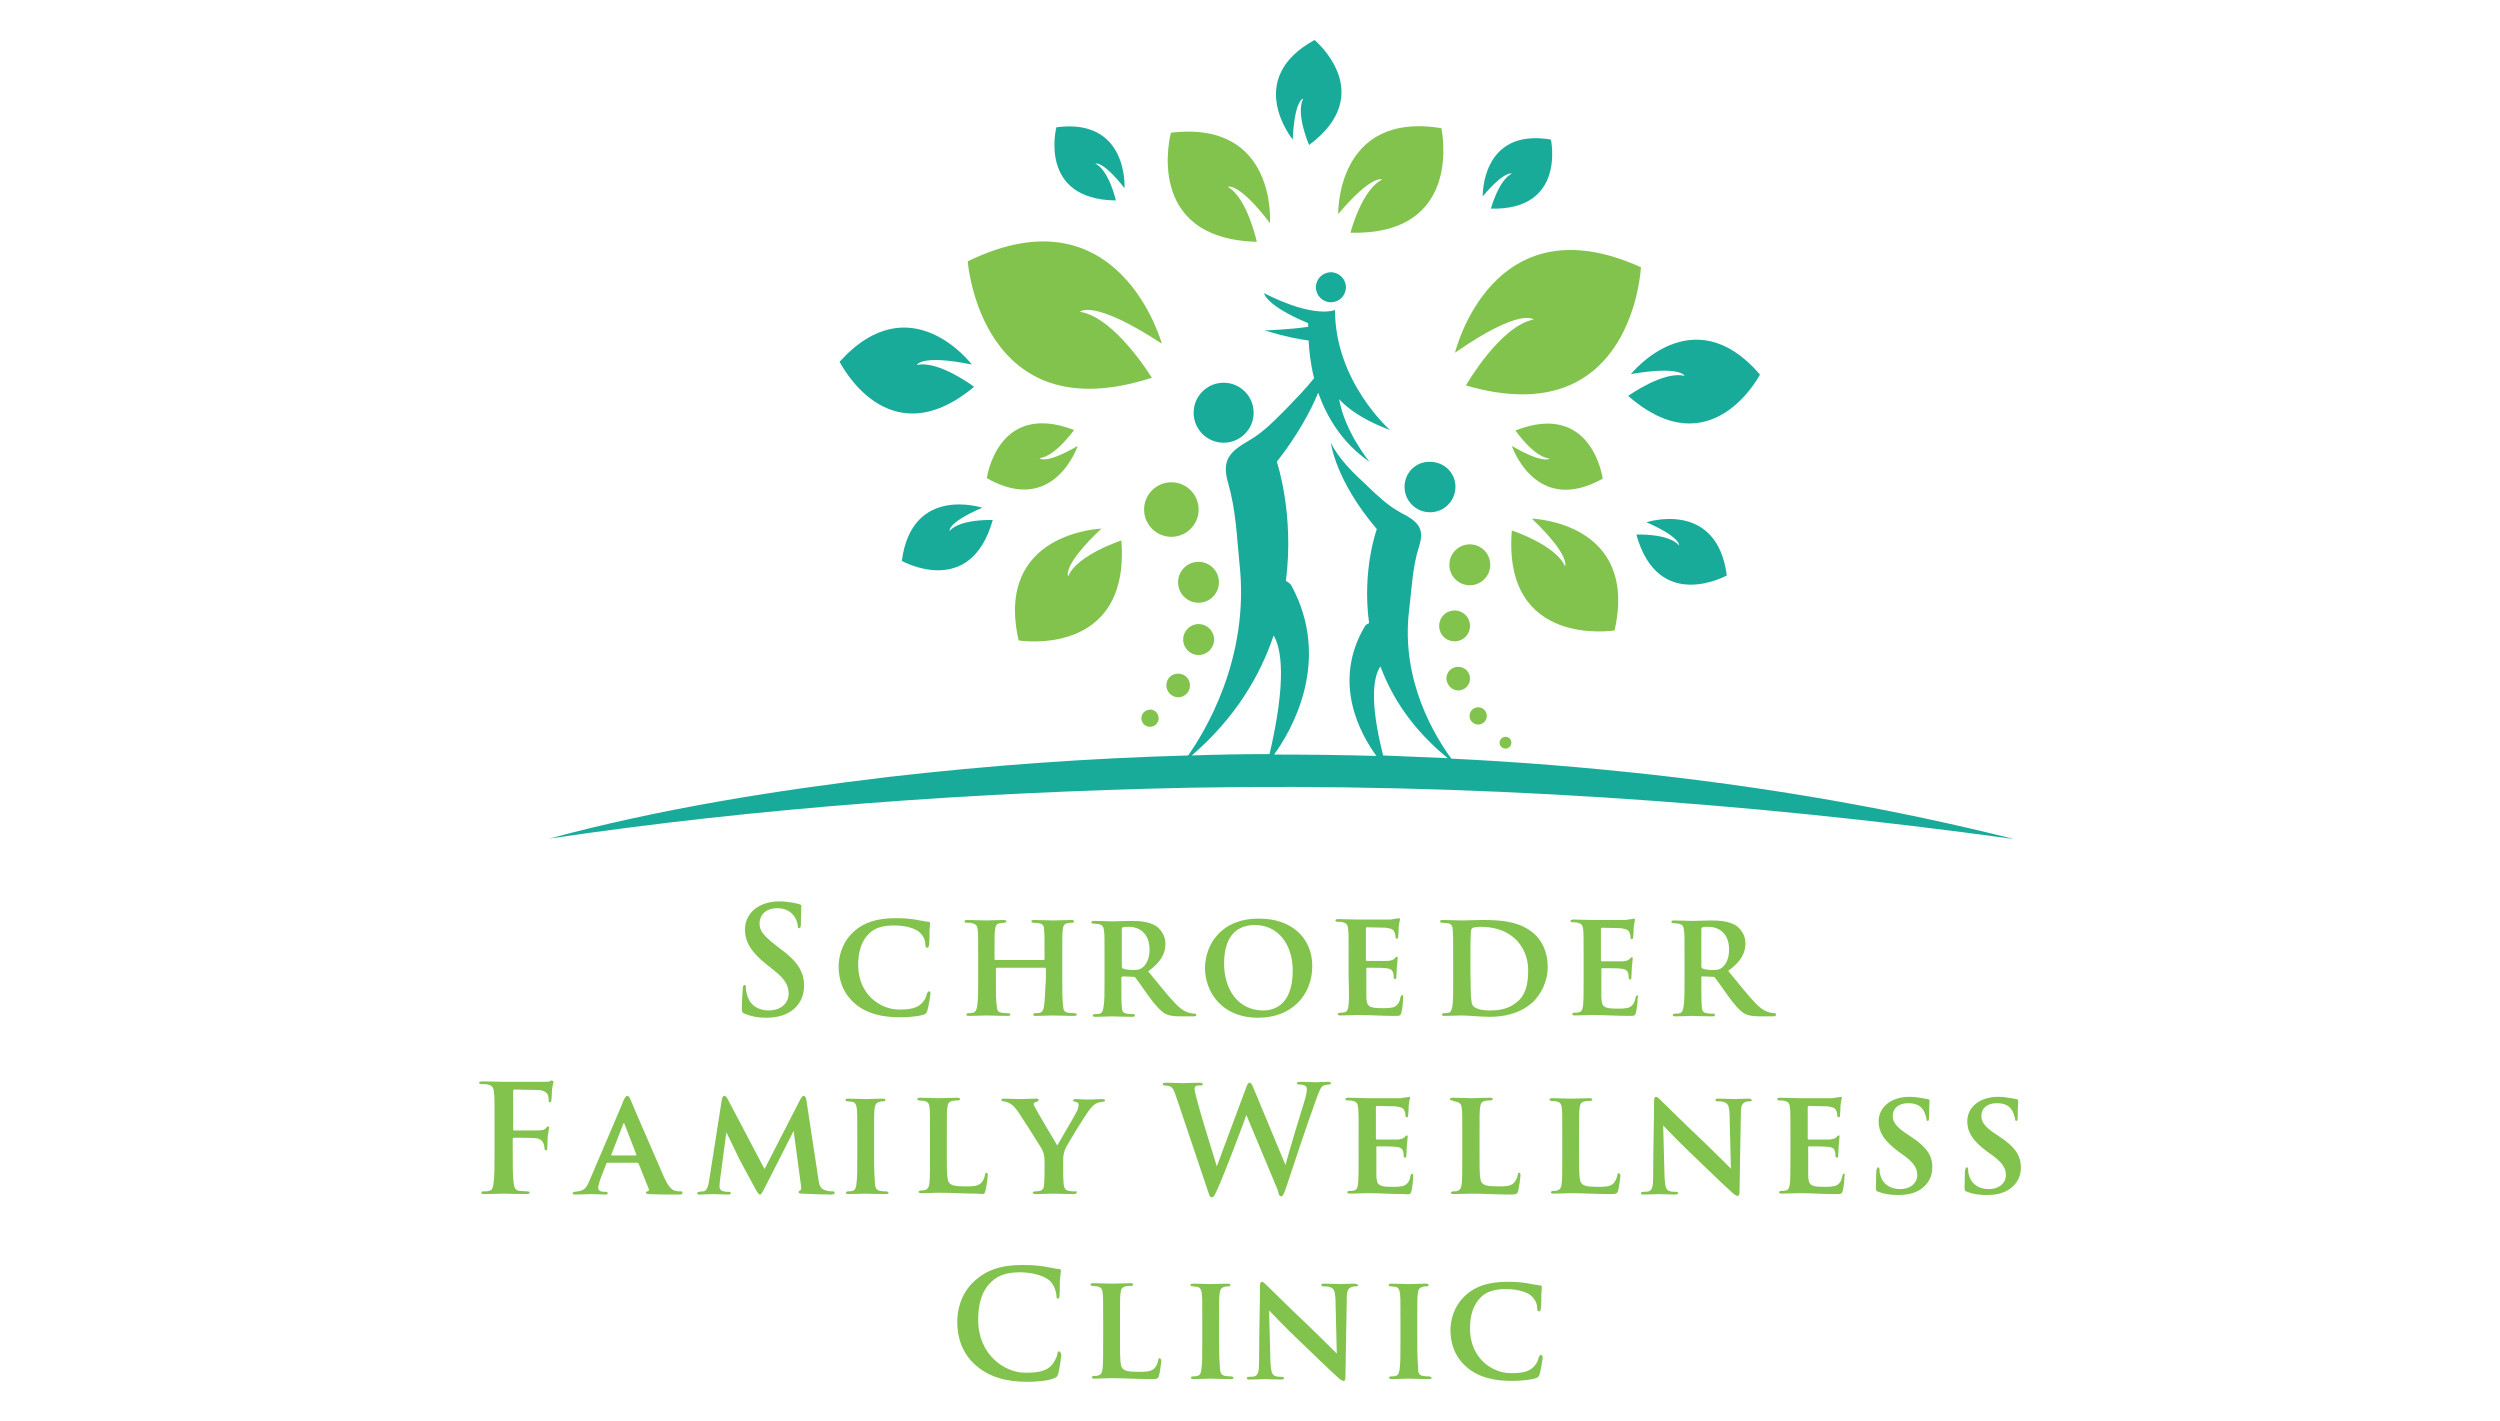 <?xml version="1.0" encoding="utf-8"?>
<!-- Generator: Adobe Illustrator 27.5.0, SVG Export Plug-In . SVG Version: 6.00 Build 0)  -->
<svg version="1.1" id="Layer_1" xmlns="http://www.w3.org/2000/svg" xmlns:xlink="http://www.w3.org/1999/xlink" x="0px" y="0px"
	 viewBox="0 0 550 312.7" style="enable-background:new 0 0 550 312.7;" xml:space="preserve">
<style type="text/css">
	.st0{fill:#81C34C;}
	.st1{fill:#19AB9A;}
</style>
<g>
	<circle class="st0" cx="257.7" cy="112.1" r="6"/>
	
		<ellipse transform="matrix(0.973 -0.23 0.23 0.973 -22.395 64.013)" class="st0" cx="263.7" cy="128.2" rx="4.5" ry="4.5"/>
	<ellipse transform="matrix(0.707 -0.707 0.707 0.707 6.902 265.092)" class="st0" cx="323.4" cy="124.2" rx="4.5" ry="4.5"/>
	<circle class="st0" cx="263.7" cy="140.7" r="3.4"/>
	
		<ellipse transform="matrix(0.707 -0.707 0.707 0.707 -3.657 266.654)" class="st0" cx="320.1" cy="137.7" rx="3.4" ry="3.4"/>
	<path class="st0" d="M259.2,153.4c1.4,0,2.6-1.1,2.6-2.6c0-1.4-1.1-2.6-2.6-2.6s-2.6,1.1-2.6,2.6
		C256.6,152.2,257.8,153.4,259.2,153.4z"/>
	<path class="st0" d="M320.8,151.9c1.4,0,2.6-1.1,2.6-2.6c0-1.4-1.1-2.6-2.6-2.6c-1.4,0-2.6,1.1-2.6,2.6
		C318.3,150.7,319.4,151.9,320.8,151.9z"/>
	<path class="st0" d="M251.1,158c0,1,0.8,1.9,1.9,1.9c1,0,1.9-0.8,1.9-1.9c0-1-0.8-1.9-1.9-1.9C251.9,156.2,251.1,157,251.1,158z"/>
	<circle class="st0" cx="325.2" cy="157.5" r="1.9"/>
	<path class="st0" d="M331.2,162.1c-0.7,0-1.3,0.6-1.3,1.3s0.6,1.3,1.3,1.3c0.7,0,1.3-0.6,1.3-1.3S332,162.1,331.2,162.1z"/>
	<path class="st1" d="M309,107.1c0,3.1,2.5,5.6,5.6,5.6c3.1,0,5.6-2.5,5.6-5.6s-2.5-5.5-5.6-5.5C311.5,101.5,309,104,309,107.1z"/>
	<circle class="st1" cx="269.2" cy="90.8" r="6.6"/>
	<circle class="st1" cx="292.8" cy="63.2" r="3.3"/>
	<path class="st1" d="M443.1,184.6c-26.2-6.6-53-11.2-79.9-14.2c-14.6-1.6-29.2-2.8-43.9-3.5c-3.3-4.5-11.2-16.9-9.3-32.6
		c0.6-4.8,0.7-9.4,2.2-14.1c1.3-4-0.3-5.5-4-7.4c-2.8-1.5-5.1-3.7-7.3-5.8c-3-2.8-6.4-6-8.1-9.6c0,0,0.9,8.2,10.1,19
		c0,0-3.3,9-1.7,20.7c-0.5,0.2-0.9,0.5-1,0.8c-7.2,12.3-0.9,23.6,2.6,28.4c-7.5-0.2-15-0.3-22.5-0.3c3.8-5.2,12.8-20.6,3.8-37.2
		c-0.2-0.3-0.6-0.7-1.2-1c1.9-14.8-2-26.2-2-26.2c4.6-5.9,7.4-11.1,9.1-15.2c1.9,5.3,5.2,11,11.3,15.2c0,0-5.4-6.5-6.7-13.8
		c0,0,3,3.8,11.2,6.8c0,0-12.1-10.6-12.1-26.4c0,0-4.4,2-15.6-3.7c0,0,0.3,2.7,9.7,6.6c0,0,0,0.3,0,0.8c-4,0.6-9.6,0.8-9.6,0.8
		c4.7,1.4,7.8,2,9.7,2.2c0.1,2.2,0.4,5.1,1.2,8.3c-1.8,2.3-3.9,4.4-5.8,6.4c-2.6,2.6-5.3,5.5-8.5,7.3c-4.3,2.5-6.1,4.3-4.6,9.4
		c1.7,5.9,1.9,11.8,2.5,17.8c2.3,20.9-7.8,37.1-11.3,42.1c-21.9,0.6-43.9,2.2-65.7,4.7c-25.2,3-50.4,7-74.9,13.6
		c46.6-6.9,93.8-10.2,140.9-11.2C322.5,172.2,383,176.3,443.1,184.6z M303.7,146.6c2.5,6.8,7,13.8,14.8,20.2
		c-4.7-0.2-9.5-0.4-14.2-0.6C301.2,154.1,302.2,148.8,303.7,146.6z M280.2,139.8c1.7,2.9,2.9,9.8-0.9,26.1c-5.7,0-11.4,0.1-17.1,0.3
		C271.8,157.9,277.2,148.7,280.2,139.8z"/>
	<path class="st1" d="M332.6,38.2c-2.9,1.4-4.6,7.7-4.6,7.7c16.6,0.4,13.2-15.2,13.2-15.2c-15.4-2.6-15,12.5-15,12.5
		C331.1,37.4,332.6,38.2,332.6,38.2z"/>
	<path class="st1" d="M286.7,21.7c-1.7,3.4,1.3,10.2,1.3,10.2c15.3-11.4,1.2-23.1,1.2-23.1c-15.7,8.6-4.8,21.9-4.8,21.9
		C284.8,21.9,286.7,21.7,286.7,21.7z"/>
	<path class="st1" d="M245.5,44.1c0,0-1.5-6.6-4.5-8.1c0,0,1.5-0.8,6.4,5.4c0,0,0.9-15.5-15-13.4C232.4,28,228.3,43.9,245.5,44.1z"
		/>
	<path class="st1" d="M214.3,85.1c0,0-7.8-5.9-12.6-4.8c0,0,0.9-2.4,12.1-0.1c0,0-13.5-17.9-29.1-0.6
		C184.8,79.6,195.2,101,214.3,85.1z"/>
	<path class="st1" d="M216.1,111.7c0,0-15.5-5.1-17.7,11.7c0,0,15.1,8.5,20-9c0,0-7.1-0.3-9.5,2.4
		C208.9,116.8,208.4,115,216.1,111.7z"/>
	<path class="st0" d="M237.1,98.1c-7.2,4.2-8.4,2.7-8.4,2.7c3.5-0.4,7.6-6.2,7.6-6.2c-16.9-6.5-19.2,10.6-19.2,10.6
		C231.9,113.6,237.1,98.1,237.1,98.1z"/>
	<path class="st0" d="M332.6,98.1c0,0,5.2,15.5,20,7.2c0,0-2.3-17.2-19.2-10.6c0,0,4,5.9,7.6,6.2C341,100.8,339.8,102.3,332.6,98.1z
		"/>
	<path class="st0" d="M246.7,118.9c0,0-9.8,3.2-11.7,7.9c0,0-1.5-2.2,7.3-10.5c0,0-23.6,0.8-18.2,24.6
		C224,140.9,248.7,144.9,246.7,118.9z"/>
	<path class="st0" d="M355.2,138.7c5.4-23.9-18.2-24.6-18.2-24.6c8.7,8.3,7.3,10.5,7.3,10.5c-2-4.7-11.7-7.9-11.7-7.9
		C330.5,142.7,355.2,138.7,355.2,138.7z"/>
	<path class="st0" d="M253.4,83.1c0,0-8.1-13.3-15.8-14.5c0,0,2.7-3,18,7c0,0-9.4-34.4-42.7-18.1C212.9,57.6,215.8,95.3,253.4,83.1z
		"/>
	<path class="st0" d="M276.5,53.2c0,0-2.1-9.7-6.4-12.1c0,0,2.3-1.2,9.3,8c0,0,1.6-22.7-21.8-19.9C257.6,29.2,251.3,52.5,276.5,53.2
		z"/>
	<path class="st0" d="M294.4,47.1c7.5-8.9,9.7-7.6,9.7-7.6c-4.5,2.1-7,11.7-7,11.7c25.2,0.6,20-23,20-23
		C293.9,24.4,294.4,47.1,294.4,47.1z"/>
	<path class="st0" d="M337.4,70.3c-7.4,1.4-14.9,14.5-14.9,14.5c36.8,10.7,38.5-26,38.5-26c-32.8-14.9-40.9,18.8-40.9,18.8
		C334.6,67.5,337.4,70.3,337.4,70.3z"/>
	<path class="st1" d="M358.8,82.3c11-1.9,11.8,0.4,11.8,0.4c-4.6-1.2-12.4,4.4-12.4,4.4c18.3,16,29-4.7,29-4.7
		C372.4,65.2,358.8,82.3,358.8,82.3z"/>
	<path class="st1" d="M360,117.6c4.8,17.4,19.9,9,19.9,9c-2.2-16.8-17.7-11.7-17.7-11.7c7.6,3.3,7.2,5.1,7.2,5.1
		C367.1,117.3,360,117.6,360,117.6z"/>
	<path class="st0" d="M169.1,222.3c-2,0-4-0.9-4.7-3.3c-0.2-0.6-0.3-1.2-0.3-1.7c0-0.3,0-0.6-0.3-0.6c-0.3,0-0.4,0.4-0.4,0.9
		c0,0.5-0.2,2.5-0.2,4.3c0,0.7,0.1,0.9,0.6,1.1c1.4,0.6,2.9,0.9,4.8,0.9c1.7,0,3.6-0.3,5.2-1.3c2.4-1.5,3.1-3.8,3.1-5.7
		c0-3.1-1.4-5.4-5.4-8.3l-0.9-0.7c-2.7-2.1-3.5-3.2-3.5-4.7c0-2,1.5-3.4,3.9-3.4c2.1,0,3.1,1,3.6,1.6c0.7,0.9,0.9,1.9,0.9,2.2
		c0,0.4,0.1,0.6,0.3,0.6c0.3,0,0.4-0.3,0.4-1c0-2.6,0.1-3.5,0.1-3.9c0-0.2-0.2-0.3-0.5-0.4c-0.4-0.1-0.8-0.2-1.3-0.3
		c-0.8-0.1-1.8-0.3-3-0.3c-4.6,0-7.6,2.6-7.6,6.2c0,2.6,1.2,4.9,4.9,7.8l1.5,1.2c2.7,2.1,3.2,3.6,3.2,5.2
		C173.5,220.4,172.1,222.3,169.1,222.3z"/>
	<path class="st0" d="M204,222.4c0.3-1,0.7-3.5,0.7-3.9c0-0.2-0.1-0.4-0.3-0.4c-0.2,0-0.3,0.1-0.5,0.6c-0.1,0.6-0.5,1.4-1,1.9
		c-1.1,1.2-2.6,1.5-5.1,1.5c-4.1,0-9-3.3-9-9.8c0-2.7,0.6-5.3,2.6-7.1c1.2-1.1,2.9-1.6,5.3-1.6c2.7,0,4.9,0.7,5.8,1.7
		c0.8,0.8,1.1,1.8,1.1,2.6c0,0.4,0.1,0.6,0.4,0.6c0.3,0,0.3-0.2,0.4-0.7c0.1-0.6,0.1-2.2,0.1-3.1c0.1-1,0.1-1.4,0.1-1.6
		c0-0.2-0.1-0.3-0.4-0.3c-0.9-0.1-1.7-0.3-2.9-0.5c-1.3-0.2-2.4-0.3-4.2-0.3c-4.3,0-7.1,1-9.2,2.9c-2.8,2.5-3.4,5.8-3.4,7.7
		c0,2.7,0.8,5.8,3.6,8.2c2.7,2.3,6.1,3,10,3c1.8,0,4-0.2,5.2-0.6C203.7,223,203.8,222.9,204,222.4z"/>
	<path class="st0" d="M229.7,221.2c-0.1,0.9-0.3,1.4-0.9,1.6c-0.3,0.1-0.6,0.1-1,0.1c-0.4,0-0.5,0.2-0.5,0.3c0,0.2,0.2,0.3,0.6,0.3
		c1.2,0,3.1-0.1,3.7-0.1c0.8,0,2.8,0.1,4.7,0.1c0.3,0,0.6-0.1,0.6-0.3c0-0.1-0.1-0.3-0.5-0.3c-0.4,0-1.1,0-1.4-0.1
		c-0.9-0.1-1.1-0.7-1.1-1.5c-0.2-1.2-0.2-3.3-0.2-5.9v-4.9c0-4.3,0-5,0.1-5.9c0.1-0.9,0.3-1.4,1.1-1.5c0.3-0.1,0.6-0.1,0.9-0.1
		c0.4,0,0.5-0.1,0.5-0.3c0-0.2-0.2-0.3-0.6-0.3c-1.2,0-3.3,0.1-3.9,0.1c-0.7,0-2.7-0.1-4.3-0.1c-0.4,0-0.6,0.1-0.6,0.3
		c0,0.2,0.2,0.3,0.5,0.3c0.4,0,0.9,0.1,1.1,0.1c1,0.2,1.2,0.6,1.2,1.5c0.1,0.9,0.1,1.6,0.1,5.8v0.6c0,0.1-0.1,0.2-0.2,0.2h-10.6
		c-0.1,0-0.2-0.1-0.2-0.2v-0.6c0-4.1,0-4.9,0.1-5.8c0.1-0.9,0.3-1.4,1.1-1.5c0.2,0,0.6-0.1,0.9-0.1c0.3,0,0.5-0.1,0.5-0.3
		c0-0.2-0.2-0.3-0.6-0.3c-1.2,0-3.1,0.1-3.8,0.1c-0.8,0-2.7-0.1-4.2-0.1c-0.4,0-0.6,0.1-0.6,0.3c0,0.2,0.1,0.3,0.5,0.3
		c0.4,0,0.8,0,1.1,0.1c1,0.2,1.2,0.6,1.3,1.5c0.1,0.9,0.1,1.6,0.1,5.9v4.9c0,2.6,0,4.7-0.2,5.8c-0.1,0.8-0.3,1.4-0.9,1.6
		c-0.3,0.1-0.6,0.1-1,0.1c-0.4,0-0.5,0.2-0.5,0.3c0,0.2,0.2,0.3,0.6,0.3c1.2,0,3.2-0.1,3.8-0.1c0.7,0,2.8,0.1,4.7,0.1
		c0.4,0,0.6-0.1,0.6-0.3c0-0.1-0.2-0.3-0.5-0.3c-0.4,0-1,0-1.4-0.1c-0.9-0.1-1.1-0.7-1.1-1.5c-0.2-1.2-0.2-3.1-0.2-5.7v-2.5
		c0-0.1,0.1-0.2,0.2-0.2h10.6c0.1,0,0.2,0,0.2,0.2v2.4C229.9,218,229.9,220.1,229.7,221.2z"/>
	<path class="st0" d="M247,214.8l2.3,0.1c0.2,0,0.4,0,0.5,0.2c0.4,0.5,1.6,2.2,2.8,3.9c1.5,2.1,2.6,3.3,3.7,4
		c0.8,0.4,1.6,0.6,3.5,0.6h2.8c0.4,0,0.6-0.1,0.6-0.3c0-0.1-0.1-0.3-0.4-0.3c-0.2,0-0.5,0-0.8-0.1c-0.5-0.1-1.6-0.3-3.2-1.9
		c-1.7-1.7-3.7-4.3-6.2-7.3c2.9-2.1,3.8-4,3.8-6.1c0-1.9-1.2-3.3-2.1-3.9c-1.5-0.9-3.4-1.1-5.4-1.1c-1,0-3.3,0.1-4.2,0.1
		c-0.6,0-2.6-0.1-4-0.1c-0.4,0-0.6,0.1-0.6,0.3c0,0.2,0.2,0.3,0.5,0.3c0.4,0,0.8,0.1,1.1,0.1c0.9,0.2,1.1,0.6,1.2,1.6
		c0.1,0.9,0.1,1.5,0.1,5.8v4.9c0,2.6,0,4.7-0.2,5.8c-0.1,0.9-0.3,1.4-0.8,1.6c-0.3,0.1-0.6,0.1-1.1,0.1c-0.3,0-0.5,0.2-0.5,0.3
		c0,0.2,0.2,0.3,0.6,0.3c1.2,0,3.2-0.1,3.6-0.1c0.4,0,2.7,0.1,4.5,0.1c0.4,0,0.6-0.1,0.6-0.3c0-0.1-0.1-0.3-0.4-0.3
		c-0.4,0-1,0-1.4-0.1c-0.9-0.1-1.1-0.7-1.1-1.5c-0.1-1.1-0.1-3.1-0.1-5.6V215C246.8,214.9,246.9,214.8,247,214.8z M246.8,204.4
		c0-0.2,0.1-0.3,0.2-0.4c0.3-0.1,0.8-0.1,1.5-0.1c1.6,0,4.4,1,4.4,5c0,2.2-0.8,3.4-1.6,4c-0.5,0.4-1,0.5-2,0.5
		c-0.8,0-1.6-0.1-2.2-0.3c-0.2-0.1-0.3-0.2-0.3-0.5V204.4z"/>
	<path class="st0" d="M265.1,213c0,4.9,3.4,10.9,11.7,10.9c7.4,0,11.9-5,11.9-11.4c0-6-4.4-10.4-11.6-10.4
		C268.4,202,265.1,208.1,265.1,213z M284.4,213.5c0,8-4.5,8.8-6.5,8.8c-5.5,0-8.6-4.6-8.6-10.3c0-6.9,3.6-8.5,6.8-8.5
		C281,203.5,284.4,207.6,284.4,213.5z"/>
	<path class="st0" d="M296.7,221c-0.1,1-0.3,1.6-0.9,1.7c-0.3,0.1-0.6,0.1-1,0.1c-0.4,0-0.5,0.2-0.5,0.3c0,0.2,0.2,0.3,0.6,0.3
		c1.4,0,2.6-0.1,3.7-0.1c2.9,0,5.4,0.2,8.2,0.2c1.1,0,1.3,0,1.5-0.7c0.2-0.6,0.4-2.6,0.4-3.3c0-0.3,0-0.6-0.2-0.6
		c-0.2,0-0.3,0.2-0.4,0.5c-0.2,1.2-0.6,1.7-1.3,2.1c-0.7,0.3-1.9,0.3-2.7,0.3c-3,0-3.4-0.4-3.5-2.4c0-0.9,0-3.1,0-4.1v-2.1
		c0-0.2,0-0.3,0.2-0.3c0.7,0,3.5,0,4.1,0.1c1.1,0.1,1.5,0.5,1.6,1.1c0.1,0.3,0.1,0.5,0.1,0.8c0,0.2,0.1,0.5,0.3,0.5
		c0.3,0,0.3-0.3,0.3-0.5c0-0.2,0.1-1.4,0.1-2c0.1-1.3,0.2-2,0.2-2.2c0-0.2-0.1-0.2-0.2-0.2c-0.1,0-0.3,0.1-0.5,0.4
		c-0.3,0.3-0.7,0.4-1.5,0.5c-0.7,0-3.9,0-4.6,0c-0.2,0-0.2-0.1-0.2-0.3v-6.8c0-0.2,0.1-0.3,0.2-0.3c0.7,0,3.6,0.1,4.2,0.1
		c1.4,0.2,1.7,0.5,1.9,1c0.2,0.4,0.2,0.8,0.2,0.9c0,0.4,0.1,0.5,0.3,0.5c0.3,0,0.3-0.3,0.3-0.5c0.1-0.9,0.1-1.4,0.1-1.9
		c0.1-1.2,0.3-1.6,0.3-1.8c0-0.1,0-0.3-0.2-0.3c-0.1,0-0.3,0.1-0.5,0.1c-0.3,0-0.8,0.1-1.3,0.2c-0.5,0-6.5,0-7.4,0
		c-1.4,0-2.8-0.1-4.1-0.1c-0.5,0-0.7,0.1-0.7,0.3c0,0.2,0.2,0.3,0.5,0.3c0.4,0,0.9,0,1.1,0.1c0.9,0.2,1.1,0.6,1.2,1.5
		c0.1,0.9,0.1,1.7,0.1,5.9v4.9C296.8,217.8,296.8,219.9,296.7,221z"/>
	<path class="st0" d="M326.1,202.4c-1.9,0-3.6,0.1-4.5,0.1c-0.9,0-2.9-0.1-4.2-0.1c-0.4,0-0.6,0.1-0.6,0.3c0,0.2,0.2,0.3,0.5,0.3
		l1.1,0.1c1,0.1,1.2,0.7,1.2,1.6c0.1,0.9,0.1,1.6,0.1,5.8v4.9c0,4.4,0.1,7.2-1,7.4c-0.4,0.1-0.7,0.1-1,0.1c-0.3,0-0.5,0.2-0.5,0.3
		c0,0.2,0.2,0.3,0.6,0.3c1.2,0,3-0.1,3.8-0.1c1.4,0,4,0.3,6.1,0.3c5.4,0,8.2-2,9.6-3.3c1.6-1.6,3.2-4.3,3.2-7.7
		c0-3.3-1.3-5.7-2.8-7.1C334.5,202.6,330,202.4,326.1,202.4z M333.9,220.3c-1.7,1.5-3.5,2-6.3,2c-2.1,0-3.3-0.6-3.6-1.1
		c-0.3-0.5-0.3-1.3-0.4-2.1c0-0.5-0.1-2.6-0.1-5.5v-3.4c0-5.7,0.1-5.8,0.4-6c0.2-0.2,1.2-0.3,1.8-0.3c2.2,0,5.3,0.4,7.8,2.8
		c1.2,1.2,2.7,3.4,2.7,6.8C336.2,216.3,335.7,218.8,333.9,220.3z"/>
	<path class="st0" d="M360.2,219c-0.2,0-0.3,0.2-0.4,0.5c-0.2,1.2-0.6,1.7-1.3,2.1c-0.7,0.3-1.9,0.3-2.7,0.3c-3,0-3.4-0.4-3.5-2.4
		c0-0.9,0-3.1,0-4.1v-2.1c0-0.2,0-0.3,0.2-0.3c0.7,0,3.5,0,4.1,0.1c1.1,0.1,1.5,0.5,1.6,1.1c0.1,0.3,0.1,0.5,0.1,0.8
		c0,0.2,0.1,0.5,0.3,0.5c0.3,0,0.3-0.3,0.3-0.5c0-0.2,0.1-1.4,0.1-2c0.1-1.3,0.2-2,0.2-2.2c0-0.2-0.1-0.2-0.2-0.2
		c-0.1,0-0.3,0.1-0.5,0.4c-0.3,0.3-0.7,0.4-1.5,0.5c-0.7,0-3.9,0-4.6,0c-0.2,0-0.2-0.1-0.2-0.3v-6.8c0-0.2,0.1-0.3,0.2-0.3
		c0.7,0,3.6,0.1,4.2,0.1c1.4,0.2,1.7,0.5,1.9,1c0.2,0.4,0.2,0.8,0.2,0.9c0,0.4,0.1,0.5,0.3,0.5c0.3,0,0.3-0.3,0.3-0.5
		c0.1-0.9,0.1-1.4,0.1-1.9c0.1-1.2,0.3-1.6,0.3-1.8c0-0.1,0-0.3-0.2-0.3c-0.1,0-0.3,0.1-0.5,0.1c-0.3,0-0.8,0.1-1.3,0.2
		c-0.5,0-6.5,0-7.4,0c-1.4,0-2.8-0.1-4.1-0.1c-0.5,0-0.7,0.1-0.7,0.3c0,0.2,0.2,0.3,0.5,0.3c0.4,0,0.9,0,1.1,0.1
		c0.9,0.2,1.1,0.6,1.2,1.5c0.1,0.9,0.1,1.7,0.1,5.9v4.9c0,2.4,0,4.5-0.1,5.7c-0.1,1-0.3,1.6-0.9,1.7c-0.3,0.1-0.6,0.1-1,0.1
		c-0.4,0-0.5,0.2-0.5,0.3c0,0.2,0.2,0.3,0.6,0.3c1.4,0,2.6-0.1,3.7-0.1c2.9,0,5.4,0.2,8.2,0.2c1.1,0,1.3,0,1.5-0.7
		c0.2-0.6,0.4-2.6,0.4-3.3C360.5,219.2,360.5,219,360.2,219z"/>
	<path class="st0" d="M390.4,222.9c-0.2,0-0.5,0-0.8-0.1c-0.5-0.1-1.6-0.3-3.2-1.9c-1.7-1.7-3.7-4.3-6.2-7.3c2.9-2.1,3.8-4,3.8-6.1
		c0-1.9-1.2-3.3-2.1-3.9c-1.5-0.9-3.4-1.1-5.4-1.1c-1,0-3.3,0.1-4.2,0.1c-0.6,0-2.6-0.1-4-0.1c-0.4,0-0.6,0.1-0.6,0.3
		c0,0.2,0.2,0.3,0.5,0.3c0.4,0,0.8,0.1,1.1,0.1c0.9,0.2,1.1,0.6,1.2,1.6c0.1,0.9,0.1,1.5,0.1,5.8v4.9c0,2.6,0,4.7-0.2,5.8
		c-0.1,0.9-0.3,1.4-0.8,1.6c-0.3,0.1-0.6,0.1-1.1,0.1c-0.3,0-0.5,0.2-0.5,0.3c0,0.2,0.2,0.3,0.6,0.3c1.2,0,3.2-0.1,3.6-0.1
		c0.4,0,2.7,0.1,4.5,0.1c0.4,0,0.6-0.1,0.6-0.3c0-0.1-0.1-0.3-0.4-0.3c-0.4,0-1,0-1.4-0.1c-0.9-0.1-1.1-0.7-1.1-1.5
		c-0.1-1.1-0.1-3.1-0.1-5.6V215c0-0.2,0.1-0.2,0.2-0.2l2.3,0.1c0.2,0,0.4,0,0.5,0.2c0.4,0.5,1.6,2.2,2.8,3.9c1.5,2.1,2.6,3.3,3.7,4
		c0.8,0.4,1.6,0.6,3.5,0.6h2.8c0.4,0,0.6-0.1,0.6-0.3C390.8,223,390.6,222.9,390.4,222.9z M378.8,212.9c-0.5,0.4-1,0.5-2,0.5
		c-0.8,0-1.6-0.1-2.2-0.3c-0.2-0.1-0.3-0.2-0.3-0.5v-8.2c0-0.2,0.1-0.3,0.2-0.4c0.3-0.1,0.8-0.1,1.5-0.1c1.6,0,4.4,1,4.4,5
		C380.4,211.1,379.6,212.3,378.8,212.9z"/>
	<path class="st0" d="M121.4,237.7c-0.2,0-0.3,0.1-0.5,0.2c-0.3,0.1-0.7,0.1-1.3,0.1c-0.8,0-7.4,0-8.7,0c-1.7,0-3.2-0.1-4.7-0.1
		c-0.5,0-0.8,0.1-0.8,0.3c0,0.2,0.2,0.3,0.6,0.3c0.5,0,1,0,1.3,0.1c1.1,0.2,1.3,0.8,1.4,1.9c0.1,1,0.1,2,0.1,6.9v5.8
		c0,3.1,0,5.6-0.2,7c-0.1,0.9-0.3,1.7-1,1.8c-0.3,0.1-0.7,0.1-1.2,0.1c-0.4,0-0.5,0.1-0.5,0.3c0,0.3,0.2,0.3,0.7,0.3
		c1.2,0,3.3-0.1,4.2-0.1c0.9,0,2.9,0.1,5,0.1c0.5,0,0.7-0.1,0.7-0.3c0-0.2-0.1-0.3-0.6-0.3c-0.5,0-1.2-0.1-1.6-0.1
		c-1-0.1-1.2-0.9-1.3-1.8c-0.2-1.4-0.2-3.8-0.2-7v-2.6c0-0.2,0.1-0.3,0.2-0.3c0.6,0,4,0,4.9,0.1c1,0.1,1.5,0.7,1.7,1.2
		c0.1,0.4,0.2,0.8,0.2,1c0,0.2,0.1,0.5,0.3,0.5c0.3,0,0.3-0.3,0.3-0.6c0-0.2,0.1-1.7,0.1-2.4c0.1-1,0.3-1.8,0.3-2
		c0-0.2-0.1-0.3-0.2-0.3c-0.2,0-0.3,0.1-0.4,0.3c-0.5,0.6-1,0.6-2.9,0.6c-1.2,0-3.3,0-4.2,0c-0.2,0-0.2-0.1-0.2-0.3v-8.2
		c0-0.4,0.1-0.5,0.3-0.5c1,0,3.9,0.1,5.1,0.1c1.2,0,1.9,0.5,2.2,1c0.2,0.5,0.2,1,0.2,1.2c0,0.4,0.1,0.5,0.3,0.5
		c0.2,0,0.3-0.2,0.3-0.5c0.1-0.4,0.1-2.3,0.2-2.6c0.1-0.9,0.3-1.2,0.3-1.5C121.6,237.9,121.5,237.7,121.4,237.7z"/>
	<path class="st0" d="M149.8,262.1c-0.3,0-0.8,0-1.1-0.1c-0.7-0.1-1.5-0.6-2.6-3c-1.8-4.2-6.7-15.3-7.3-16.9c-0.3-0.7-0.5-1-0.8-1
		c-0.4,0-0.7,0.6-1.3,2.2l-7,16.4c-0.8,1.9-1.2,2.3-3.3,2.5c-0.2,0-0.4,0.1-0.4,0.3c0,0.2,0.2,0.3,0.5,0.3c1.5,0,3.2-0.1,3.5-0.1
		c1,0,2.2,0.1,3.2,0.1c0.3,0,0.5-0.1,0.5-0.3c0-0.1-0.1-0.3-0.5-0.3c-0.6,0-1.6,0-1.6-0.9c0-0.3,0.2-1,0.4-1.7l1.4-3.6
		c0.1-0.2,0.1-0.2,0.3-0.2h6.5c0.1,0,0.2,0.1,0.3,0.2l2.2,5.5c0.2,0.4,0,0.5-0.3,0.6c-0.2,0.1-0.3,0.1-0.3,0.3
		c0,0.2,0.2,0.2,0.5,0.3c2.1,0.1,5.5,0.1,6.9,0.1c0.4,0,0.6-0.1,0.6-0.3C150.3,262.3,150.1,262.1,149.8,262.1z M139.8,254.2h-5.2
		c-0.1,0-0.2-0.1-0.1-0.2l2.6-6.7c0.1-0.3,0.2-0.3,0.3,0l2.6,6.7C140,254.1,140,254.2,139.8,254.2z"/>
	<path class="st0" d="M183.2,262.1c-0.4,0-1,0-1.8-0.3c-0.9-0.3-1.2-1-1.4-2.7l-2.6-17.1c-0.1-0.6-0.3-0.9-0.6-0.9
		c-0.3,0-0.4,0.3-0.7,0.7l-7.9,15.4l-8-15.2c-0.4-0.8-0.6-0.9-0.9-0.9c-0.2,0-0.4,0.3-0.5,0.8l-2.8,17.9c-0.2,1.1-0.4,2.1-1.2,2.3
		c-0.4,0-0.6,0-0.9,0.1c-0.3,0-0.5,0.1-0.5,0.3c0,0.3,0.2,0.3,0.5,0.3c1,0,2.4-0.1,3-0.1c0.6,0,1.9,0.1,3.2,0.1
		c0.4,0,0.7-0.1,0.7-0.3c0-0.1-0.2-0.3-0.4-0.3c-0.3,0-0.7,0-1.2-0.1c-0.5-0.1-0.9-0.4-0.9-1c0-0.4,0-0.8,0.1-1.5l1.4-10.5
		c0.9,1.9,2.6,5.3,2.9,6c0.5,0.9,2.7,5,3.4,6.3c0.5,0.9,0.8,1.4,1.1,1.4c0.2,0,0.4-0.2,1.1-1.6l6.3-12.4l1.6,11.9
		c0.1,0.9,0.1,1.1-0.2,1.2c-0.2,0.1-0.3,0.2-0.3,0.4c0,0.2,0.2,0.3,0.8,0.3c1.5,0.1,5.2,0.2,6.3,0.2c0.4,0,0.8-0.1,0.8-0.3
		C183.7,262.2,183.5,262.1,183.2,262.1z"/>
	<path class="st0" d="M194.9,262.1c-0.4,0-0.8,0-1.2-0.1c-0.9-0.1-1.1-0.7-1.2-1.4c-0.1-1.2-0.2-3.3-0.2-5.9v-4.9
		c0-4.3,0-4.9,0.1-5.8c0.1-0.9,0.3-1.4,1.1-1.6c0.3-0.1,0.5-0.1,0.8-0.1c0.3,0,0.5-0.1,0.5-0.3c0-0.2-0.2-0.3-0.6-0.3
		c-1.1,0-3.1,0.1-3.7,0.1c-0.7,0-2.7-0.1-3.8-0.1c-0.5,0-0.7,0.1-0.7,0.3c0,0.2,0.2,0.3,0.5,0.3c0.4,0,0.7,0.1,1,0.1
		c0.6,0.1,0.9,0.6,1,1.5c0.1,0.9,0.1,1.6,0.1,5.8v4.9c0,2.7,0,4.8-0.2,6c-0.1,0.8-0.3,1.3-0.9,1.4c-0.3,0.1-0.5,0.1-0.9,0.1
		c-0.4,0-0.5,0.2-0.5,0.3c0,0.2,0.2,0.3,0.6,0.3c1.2,0,3.1-0.1,3.7-0.1c0.7,0,2.6,0.1,4.5,0.1c0.3,0,0.6-0.1,0.6-0.3
		C195.4,262.3,195.3,262.1,194.9,262.1z"/>
	<path class="st0" d="M216.8,262c0.2-0.8,0.5-3,0.5-3.4c0-0.3,0-0.6-0.3-0.6c-0.2,0-0.3,0.3-0.3,0.5c-0.1,0.7-0.5,1.4-0.9,1.8
		c-0.8,0.7-1.9,0.7-3.4,0.7c-2.3,0-3-0.2-3.5-0.7c-0.6-0.5-0.6-2.4-0.6-5.9v-4.8c0-4.3,0-4.9,0.1-5.8c0.1-1,0.3-1.4,1.1-1.6
		c0.4-0.1,0.8-0.1,1.1-0.1c0.4,0,0.6-0.1,0.6-0.3c0-0.2-0.2-0.3-0.6-0.3c-1.1,0-3.5,0.1-4.1,0.1c-0.9,0-2.6-0.1-4-0.1
		c-0.5,0-0.7,0.1-0.7,0.3c0,0.2,0.2,0.3,0.5,0.3c0.4,0,0.8,0.1,1,0.1c0.9,0.2,1.1,0.6,1.2,1.5c0.1,0.9,0.1,1.5,0.1,5.8v4.9
		c0,2.4,0,4.5-0.1,5.6c-0.1,1.1-0.3,1.6-1,1.8c-0.2,0.1-0.6,0.1-0.9,0.1c-0.3,0-0.5,0.2-0.5,0.3c0,0.2,0.2,0.3,0.6,0.3
		c1.3,0,2.6-0.1,3.7-0.1c3.1,0,5.7,0.2,8.7,0.2C216.5,262.8,216.6,262.7,216.8,262z"/>
	<path class="st0" d="M236.6,262.1c-0.4,0-1,0-1.4-0.1c-0.9-0.1-1.1-0.8-1.2-1.5c-0.1-1.1-0.1-2.3-0.1-2.7v-2.2c0-0.8,0-1.7,0.4-2.7
		c0.5-1.2,4.6-7.8,5.5-8.9c0.6-0.7,0.9-1,1.5-1.3c0.5-0.2,1-0.3,1.2-0.3c0.4,0,0.6-0.1,0.6-0.3c0-0.2-0.2-0.3-0.6-0.3
		c-0.6,0-2.5,0.1-3.1,0.1c-0.9,0-1.8-0.1-2.8-0.1c-0.4,0-0.5,0.1-0.5,0.3c0,0.2,0.3,0.3,0.5,0.3c0.6,0.1,0.7,0.4,0.7,0.6
		c0,0.4-0.1,0.9-0.4,1.5c-0.4,0.9-3.7,6.4-4.3,7.5c-0.5-0.8-4.4-7.4-4.8-8.2c-0.2-0.4-0.4-0.7-0.4-0.9c0-0.2,0.2-0.4,0.6-0.5
		c0.4-0.1,0.5-0.2,0.5-0.4c0-0.2-0.2-0.3-0.5-0.3c-1.4,0-2.7,0.1-3.3,0.1c-1,0-3.2-0.1-3.9-0.1c-0.4,0-0.5,0.1-0.5,0.3
		c0,0.2,0.3,0.3,0.5,0.3c0.3,0,0.7,0.2,1.1,0.3c0.7,0.3,1.3,0.9,2.1,2c1,1.5,4.7,7.3,5.1,8c0.4,0.8,0.7,1.4,0.7,2.9v2.3
		c0,0.5,0,1.6-0.1,2.7c0,0.8-0.3,1.4-1,1.5c-0.3,0.1-0.6,0.1-1,0.1c-0.3,0-0.5,0.2-0.5,0.3c0,0.2,0.2,0.3,0.7,0.3
		c1.1,0,3-0.1,3.7-0.1c0.8,0,2.8,0.1,4.7,0.1c0.4,0,0.5-0.1,0.5-0.3C237.1,262.3,237,262.1,236.6,262.1z"/>
	<path class="st0" d="M281.8,263.2c0.4,0,0.6-0.4,1-1.5c1.6-4.9,5.1-15.3,6.6-19.4c0.7-1.9,1.1-3.2,1.8-3.5c0.4-0.1,0.8-0.2,1.1-0.2
		c0.3,0,0.5-0.1,0.5-0.3c0-0.2-0.2-0.3-0.6-0.3c-1.1,0-2.5,0.1-2.7,0.1c-0.3,0-1.7-0.1-3.4-0.1c-0.5,0-0.8,0.1-0.8,0.3
		c0,0.2,0.2,0.3,0.6,0.3c1.3,0,1.6,0.5,1.6,1c0,0.5-0.1,1.1-0.3,1.9c-1.2,3.8-3.8,12.5-4.4,14.8l-6.9-16.6c-0.4-1-0.6-1.5-1-1.5
		c-0.3,0-0.5,0.3-0.8,1.2l-6.4,17.2c-0.6-2-3.7-11.9-4.2-14c-0.4-1.5-0.7-2.6-0.7-3c0-0.4,0.1-0.6,0.4-0.7c0.2-0.1,0.6-0.1,0.8-0.1
		c0.3,0,0.6,0,0.6-0.3c0-0.2-0.2-0.3-0.7-0.3c-1.9,0-3.4,0.1-3.6,0.1c-0.3,0-2.1-0.1-3.8-0.1c-0.5,0-0.7,0.1-0.7,0.3
		c0,0.3,0.2,0.3,0.5,0.3c0.3,0,1,0.1,1.3,0.3c0.5,0.3,0.8,1.1,1.2,2.3l7,20.8c0.3,0.9,0.4,1.2,0.8,1.2c0.4,0,0.6-0.4,1.2-1.7
		c1.4-3,5.8-14.6,6.4-16.4l6.9,16.5C281.3,262.8,281.5,263.2,281.8,263.2z"/>
	<path class="st0" d="M310.5,262.1c0.2-0.6,0.4-2.6,0.4-3.3c0-0.3,0-0.6-0.2-0.6c-0.2,0-0.3,0.2-0.4,0.5c-0.2,1.2-0.6,1.7-1.3,2.1
		c-0.7,0.3-1.9,0.3-2.7,0.3c-3,0-3.4-0.4-3.5-2.4c0-0.9,0-3.1,0-4.1v-2.1c0-0.2,0-0.3,0.2-0.3c0.7,0,3.5,0,4.1,0.1
		c1.1,0.1,1.5,0.5,1.6,1.1c0.1,0.3,0.1,0.5,0.1,0.8c0,0.2,0.1,0.5,0.3,0.5c0.3,0,0.3-0.3,0.3-0.5c0-0.2,0.1-1.4,0.1-2
		c0.1-1.3,0.2-2,0.2-2.2c0-0.2-0.1-0.2-0.2-0.2c-0.1,0-0.3,0.1-0.5,0.4c-0.3,0.3-0.7,0.4-1.5,0.5c-0.7,0-3.9,0-4.6,0
		c-0.2,0-0.2-0.1-0.2-0.3v-6.8c0-0.2,0.1-0.3,0.2-0.3c0.7,0,3.6,0.1,4.2,0.1c1.4,0.2,1.7,0.5,1.9,1c0.2,0.4,0.2,0.8,0.2,0.9
		c0,0.4,0.1,0.5,0.3,0.5c0.3,0,0.3-0.3,0.3-0.5c0.1-0.9,0.1-1.4,0.1-1.9c0.1-1.2,0.3-1.6,0.3-1.8c0-0.1,0-0.3-0.2-0.3
		c-0.1,0-0.3,0.1-0.5,0.1c-0.3,0-0.8,0.1-1.3,0.2c-0.5,0-6.5,0-7.4,0c-1.4,0-2.8-0.1-4.1-0.1c-0.5,0-0.7,0.1-0.7,0.3
		c0,0.2,0.2,0.3,0.5,0.3c0.4,0,0.9,0,1.1,0.1c0.9,0.2,1.1,0.6,1.2,1.5c0.1,0.9,0.1,1.7,0.1,5.9v4.9c0,2.4,0,4.5-0.1,5.7
		c-0.1,1-0.3,1.6-0.9,1.7c-0.3,0.1-0.6,0.1-1,0.1c-0.4,0-0.5,0.2-0.5,0.3c0,0.2,0.2,0.3,0.6,0.3c1.4,0,2.6-0.1,3.7-0.1
		c2.9,0,5.4,0.2,8.2,0.2C310,262.8,310.3,262.8,310.5,262.1z"/>
	<path class="st0" d="M320.4,242.4c0.9,0.2,1.1,0.6,1.2,1.5c0.1,0.9,0.1,1.5,0.1,5.8v4.9c0,2.4,0,4.5-0.1,5.6
		c-0.1,1.1-0.3,1.6-1,1.8c-0.2,0.1-0.6,0.1-0.9,0.1c-0.3,0-0.5,0.2-0.5,0.3c0,0.2,0.2,0.3,0.6,0.3c1.3,0,2.6-0.1,3.7-0.1
		c3.1,0,5.7,0.2,8.7,0.2c1.4,0,1.6-0.1,1.8-0.8c0.2-0.8,0.5-3,0.5-3.4c0-0.3,0-0.6-0.3-0.6c-0.2,0-0.3,0.3-0.3,0.5
		c-0.1,0.7-0.5,1.4-0.9,1.8c-0.8,0.7-1.9,0.7-3.4,0.7c-2.3,0-3-0.2-3.5-0.7c-0.6-0.5-0.6-2.4-0.6-5.9v-4.8c0-4.3,0-4.9,0.1-5.8
		c0.1-1,0.3-1.4,1.1-1.6c0.4-0.1,0.8-0.1,1.1-0.1c0.4,0,0.6-0.1,0.6-0.3c0-0.2-0.2-0.3-0.6-0.3c-1.1,0-3.5,0.1-4.1,0.1
		c-0.9,0-2.6-0.1-4-0.1c-0.5,0-0.7,0.1-0.7,0.3c0,0.2,0.2,0.3,0.5,0.3C319.8,242.3,320.2,242.3,320.4,242.4z"/>
	<path class="st0" d="M356.1,258.1c-0.2,0-0.3,0.3-0.3,0.5c-0.1,0.7-0.5,1.4-0.9,1.8c-0.8,0.7-1.9,0.7-3.4,0.7c-2.3,0-3-0.2-3.5-0.7
		c-0.6-0.5-0.6-2.4-0.6-5.9v-4.8c0-4.3,0-4.9,0.1-5.8c0.1-1,0.3-1.4,1.1-1.6c0.4-0.1,0.8-0.1,1.1-0.1c0.4,0,0.6-0.1,0.6-0.3
		c0-0.2-0.2-0.3-0.6-0.3c-1.1,0-3.5,0.1-4.1,0.1c-0.9,0-2.6-0.1-4-0.1c-0.5,0-0.7,0.1-0.7,0.3c0,0.2,0.2,0.3,0.5,0.3
		c0.4,0,0.8,0.1,1,0.1c0.9,0.2,1.1,0.6,1.2,1.5c0.1,0.9,0.1,1.5,0.1,5.8v4.9c0,2.4,0,4.5-0.1,5.6c-0.1,1.1-0.3,1.6-1,1.8
		c-0.2,0.1-0.6,0.1-0.9,0.1c-0.3,0-0.5,0.2-0.5,0.3c0,0.2,0.2,0.3,0.6,0.3c1.3,0,2.6-0.1,3.7-0.1c3.1,0,5.7,0.2,8.7,0.2
		c1.4,0,1.6-0.1,1.8-0.8c0.2-0.8,0.5-3,0.5-3.4C356.3,258.3,356.3,258.1,356.1,258.1z"/>
	<path class="st0" d="M384.6,241.7c-1.4,0-2.6,0.1-2.9,0.1c-0.7,0-2.2-0.1-3.6-0.1c-0.4,0-0.7,0-0.7,0.3c0,0.2,0.1,0.3,0.5,0.3
		c0.4,0,1.1,0,1.5,0.2c0.8,0.3,1,0.9,1.1,2.5l0.3,12.1c-0.5-0.5-4.2-4.2-6.3-6.2c-4.7-4.4-8.5-8.3-9.1-8.8c-0.5-0.5-0.8-0.8-1.1-0.8
		c-0.3,0-0.4,0.4-0.4,1c0,3.7-0.2,10.5-0.2,16.4c0,2.4-0.2,3.1-1,3.4c-0.4,0.1-0.9,0.1-1.2,0.1c-0.3,0-0.5,0.1-0.5,0.3
		c0,0.3,0.3,0.3,0.6,0.3c1.4,0,2.9-0.1,3.3-0.1c0.8,0,1.9,0.1,3.6,0.1c0.4,0,0.7-0.1,0.7-0.3c0-0.2-0.2-0.3-0.5-0.3
		c-0.5,0-1.1,0-1.5-0.2c-0.6-0.2-0.9-0.9-1-3l-0.3-11.4c0.8,0.8,4,4.2,6.9,6.9c2.7,2.6,6.2,6,8.1,7.7c0.6,0.6,1.1,0.9,1.4,0.9
		c0.3,0,0.4-0.3,0.4-1c0.1-5.8,0.2-13.1,0.3-17.3c0-1.6,0.3-2.1,1.1-2.4c0.3-0.1,0.5-0.1,0.8-0.1c0.4,0,0.5-0.1,0.5-0.3
		C385.2,241.7,385,241.7,384.6,241.7z"/>
	<path class="st0" d="M405.7,258.2c-0.2,0-0.3,0.2-0.4,0.5c-0.2,1.2-0.6,1.7-1.3,2.1c-0.7,0.3-1.9,0.3-2.7,0.3c-3,0-3.4-0.4-3.5-2.4
		c0-0.9,0-3.1,0-4.1v-2.1c0-0.2,0-0.3,0.2-0.3c0.7,0,3.5,0,4.1,0.1c1.2,0.1,1.5,0.5,1.6,1.1c0.1,0.3,0.1,0.5,0.1,0.8
		c0,0.2,0.1,0.5,0.3,0.5c0.3,0,0.3-0.3,0.3-0.5c0-0.2,0.1-1.4,0.1-2c0.1-1.3,0.2-2,0.2-2.2c0-0.2-0.1-0.2-0.2-0.2s-0.3,0.1-0.5,0.4
		c-0.3,0.3-0.7,0.4-1.5,0.5c-0.7,0-3.9,0-4.6,0c-0.2,0-0.2-0.1-0.2-0.3v-6.8c0-0.2,0.1-0.3,0.2-0.3c0.7,0,3.6,0.1,4.2,0.1
		c1.4,0.2,1.7,0.5,1.9,1c0.2,0.4,0.2,0.8,0.2,0.9c0,0.4,0.1,0.5,0.3,0.5c0.3,0,0.3-0.3,0.3-0.5c0.1-0.9,0.1-1.4,0.1-1.9
		c0.1-1.2,0.3-1.6,0.3-1.8c0-0.1,0-0.3-0.2-0.3c-0.1,0-0.3,0.1-0.5,0.1c-0.3,0-0.8,0.1-1.3,0.2c-0.5,0-6.5,0-7.4,0
		c-1.4,0-2.8-0.1-4.1-0.1c-0.5,0-0.7,0.1-0.7,0.3c0,0.2,0.2,0.3,0.5,0.3c0.4,0,0.9,0,1.1,0.1c0.9,0.2,1.1,0.6,1.2,1.5
		c0.1,0.9,0.1,1.7,0.1,5.9v4.9c0,2.4,0,4.5-0.1,5.7c-0.1,1-0.3,1.6-0.9,1.7c-0.3,0.1-0.6,0.1-1,0.1c-0.4,0-0.5,0.2-0.5,0.3
		c0,0.2,0.2,0.3,0.6,0.3c1.4,0,2.6-0.1,3.7-0.1c2.9,0,5.4,0.2,8.2,0.2c1.1,0,1.3,0,1.5-0.7c0.2-0.6,0.4-2.6,0.4-3.3
		C405.9,258.5,405.9,258.2,405.7,258.2z"/>
	<path class="st0" d="M420.3,250l-0.9-0.6c-2.4-1.6-3-2.7-3-3.9c0-1.6,1.2-2.8,3.4-2.8c1.9,0,2.8,0.7,3.3,1.5
		c0.4,0.6,0.6,1.4,0.7,1.8c0,0.4,0.1,0.6,0.3,0.6c0.2,0,0.3-0.2,0.3-0.9c0-2.2,0.1-3,0.1-3.5c0-0.2-0.1-0.3-0.3-0.4
		c-0.3,0-0.7-0.1-1.2-0.2c-0.8-0.1-1.6-0.3-2.9-0.3c-4.1,0-6.8,2.3-6.8,5.4c0,2.3,1.1,4.2,4.3,6.6l1.4,1c2.4,1.8,2.8,3,2.8,4.3
		c0,1.4-1.2,3-3.8,3c-1.9,0-3.7-0.9-4.3-3c-0.2-0.5-0.2-0.9-0.2-1.3c0-0.2-0.1-0.5-0.3-0.5c-0.2,0-0.3,0.3-0.4,0.7
		c0,0.5-0.1,2.1-0.1,3.8c0,0.6,0.1,0.8,0.6,0.9c1.2,0.5,2.6,0.7,4.3,0.7c1.5,0,3.2-0.2,4.7-1.1c2.1-1.3,2.8-3.2,2.8-4.9
		C425.2,254.4,424,252.4,420.3,250z"/>
	<path class="st0" d="M439.8,250l-0.9-0.6c-2.4-1.6-3-2.7-3-3.9c0-1.6,1.2-2.8,3.4-2.8c1.9,0,2.8,0.7,3.3,1.5
		c0.4,0.6,0.6,1.4,0.7,1.8c0,0.4,0.1,0.6,0.3,0.6c0.2,0,0.3-0.2,0.3-0.9c0-2.2,0.1-3,0.1-3.5c0-0.2-0.1-0.3-0.3-0.4
		c-0.3,0-0.7-0.1-1.2-0.2c-0.8-0.1-1.6-0.3-2.9-0.3c-4.1,0-6.8,2.3-6.8,5.4c0,2.3,1.1,4.2,4.3,6.6l1.4,1c2.4,1.8,2.8,3,2.8,4.3
		c0,1.4-1.2,3-3.8,3c-1.9,0-3.7-0.9-4.3-3c-0.2-0.5-0.2-0.9-0.2-1.3c0-0.2-0.1-0.5-0.3-0.5c-0.2,0-0.3,0.3-0.4,0.7
		c0,0.5-0.1,2.1-0.1,3.8c0,0.6,0.1,0.8,0.6,0.9c1.2,0.5,2.6,0.7,4.3,0.7c1.5,0,3.2-0.2,4.7-1.1c2.1-1.3,2.8-3.2,2.8-4.9
		C444.6,254.4,443.5,252.4,439.8,250z"/>
	<path class="st0" d="M233,297.3c-0.3,0-0.3,0.1-0.4,0.7c-0.1,0.6-0.6,1.5-1.1,2.2c-1.3,1.5-3.1,1.8-6,1.8
		c-4.4,0-10.3-3.9-10.3-11.6c0-3.2,0.6-6.3,3-8.5c1.4-1.3,3.3-2,6.2-2c3,0,5.6,0.9,6.7,2c0.8,0.9,1.2,2,1.3,3c0,0.5,0.1,0.8,0.3,0.8
		c0.3,0,0.4-0.3,0.4-0.8c0.1-0.7,0-2.5,0.1-3.5c0.1-1.1,0.2-1.5,0.2-1.8c0-0.2,0-0.4-0.4-0.4c-1-0.1-2.1-0.4-3.4-0.6
		c-1.5-0.2-2.7-0.3-4.8-0.3c-4.9,0-8,1.3-10.4,3.5c-3.2,2.9-3.8,6.7-3.8,9c0,3.2,0.9,6.8,4.1,9.6c3,2.6,6.8,3.6,11.3,3.6
		c2.1,0,4.6-0.2,5.9-0.8c0.6-0.2,0.7-0.4,0.9-0.9c0.3-1.1,0.7-4,0.7-4.4C233.3,297.6,233.2,297.3,233,297.3z"/>
	<path class="st0" d="M255.1,298.8c-0.2,0-0.3,0.3-0.3,0.5c-0.1,0.7-0.5,1.4-0.9,1.8c-0.8,0.7-1.9,0.7-3.4,0.7c-2.3,0-3-0.2-3.5-0.7
		c-0.6-0.5-0.6-2.4-0.6-5.9v-4.8c0-4.3,0-4.9,0.1-5.8c0.1-1,0.3-1.4,1.1-1.6c0.4-0.1,0.8-0.1,1.1-0.1c0.4,0,0.6-0.1,0.6-0.3
		c0-0.2-0.2-0.3-0.6-0.3c-1.1,0-3.5,0.1-4.1,0.1c-0.9,0-2.6-0.1-4-0.1c-0.5,0-0.7,0.1-0.7,0.3c0,0.2,0.2,0.3,0.5,0.3
		c0.4,0,0.8,0.1,1,0.1c0.9,0.2,1.1,0.6,1.2,1.5c0.1,0.9,0.1,1.5,0.1,5.8v4.9c0,2.4,0,4.5-0.1,5.6c-0.1,1.1-0.3,1.6-1,1.8
		c-0.2,0.1-0.6,0.1-0.9,0.1c-0.3,0-0.5,0.2-0.5,0.3c0,0.2,0.2,0.3,0.6,0.3c1.3,0,2.6-0.1,3.7-0.1c3.1,0,5.7,0.2,8.7,0.2
		c1.4,0,1.6-0.1,1.8-0.8c0.2-0.8,0.5-3,0.5-3.4C255.3,299,255.3,298.8,255.1,298.8z"/>
	<path class="st0" d="M270.8,302.8c-0.4,0-0.8,0-1.2-0.1c-0.9-0.1-1.1-0.7-1.2-1.4c-0.1-1.2-0.2-3.3-0.2-5.9v-4.9
		c0-4.3,0-4.9,0.1-5.8c0.1-0.9,0.3-1.4,1.1-1.6c0.3-0.1,0.5-0.1,0.8-0.1c0.3,0,0.5-0.1,0.5-0.3c0-0.2-0.2-0.3-0.6-0.3
		c-1.1,0-3.1,0.1-3.7,0.1c-0.7,0-2.7-0.1-3.8-0.1c-0.5,0-0.7,0.1-0.7,0.3c0,0.2,0.2,0.3,0.5,0.3c0.4,0,0.7,0.1,1,0.1
		c0.6,0.1,0.9,0.6,1,1.5c0.1,0.9,0.1,1.6,0.1,5.8v4.9c0,2.7,0,4.8-0.2,6c-0.1,0.8-0.3,1.3-0.9,1.4c-0.3,0.1-0.5,0.1-0.9,0.1
		c-0.4,0-0.5,0.2-0.5,0.3c0,0.2,0.2,0.3,0.6,0.3c1.2,0,3.1-0.1,3.7-0.1c0.7,0,2.6,0.1,4.5,0.1c0.3,0,0.6-0.1,0.6-0.3
		C271.3,303,271.2,302.8,270.8,302.8z"/>
	<path class="st0" d="M297.9,282.4c-1.4,0-2.6,0.1-2.9,0.1c-0.7,0-2.2-0.1-3.6-0.1c-0.4,0-0.7,0-0.7,0.3c0,0.2,0.1,0.3,0.5,0.3
		c0.4,0,1.1,0,1.5,0.2c0.8,0.3,1,0.9,1.1,2.5l0.3,12.1c-0.5-0.5-4.2-4.2-6.3-6.2c-4.7-4.4-8.5-8.3-9.1-8.8c-0.5-0.5-0.8-0.8-1.1-0.8
		c-0.3,0-0.4,0.4-0.4,1c0,3.7-0.2,10.5-0.2,16.4c0,2.4-0.2,3.1-1,3.4c-0.4,0.1-0.9,0.1-1.2,0.1c-0.3,0-0.5,0.1-0.5,0.3
		c0,0.3,0.3,0.3,0.6,0.3c1.4,0,2.9-0.1,3.3-0.1c0.8,0,1.9,0.1,3.6,0.1c0.4,0,0.7-0.1,0.7-0.3c0-0.2-0.2-0.3-0.5-0.3
		c-0.5,0-1.1,0-1.5-0.2c-0.6-0.2-0.9-0.9-1-3l-0.3-11.4c0.8,0.8,4,4.2,6.9,6.9c2.7,2.6,6.2,6,8.1,7.7c0.6,0.6,1.1,0.9,1.4,0.9
		c0.3,0,0.4-0.3,0.4-1c0.1-5.8,0.2-13.1,0.3-17.3c0-1.6,0.3-2.1,1.2-2.4c0.3-0.1,0.5-0.1,0.8-0.1c0.4,0,0.5-0.1,0.5-0.3
		C298.5,282.5,298.3,282.4,297.9,282.4z"/>
	<path class="st0" d="M314.3,302.8c-0.4,0-0.8,0-1.2-0.1c-0.9-0.1-1.1-0.7-1.1-1.4c-0.1-1.2-0.2-3.3-0.2-5.9v-4.9
		c0-4.3,0-4.9,0.1-5.8c0.1-0.9,0.3-1.4,1.1-1.6c0.3-0.1,0.5-0.1,0.8-0.1c0.3,0,0.5-0.1,0.5-0.3c0-0.2-0.2-0.3-0.6-0.3
		c-1.1,0-3.1,0.1-3.7,0.1c-0.7,0-2.7-0.1-3.8-0.1c-0.5,0-0.7,0.1-0.7,0.3c0,0.2,0.2,0.3,0.5,0.3c0.4,0,0.7,0.1,1,0.1
		c0.6,0.1,0.9,0.6,1,1.5c0.1,0.9,0.1,1.6,0.1,5.8v4.9c0,2.7,0,4.8-0.2,6c-0.1,0.8-0.3,1.3-0.9,1.4c-0.3,0.1-0.5,0.1-0.9,0.1
		c-0.4,0-0.5,0.2-0.5,0.3c0,0.2,0.2,0.3,0.6,0.3c1.1,0,3.1-0.1,3.7-0.1c0.7,0,2.6,0.1,4.5,0.1c0.3,0,0.6-0.1,0.6-0.3
		C314.8,303,314.7,302.8,314.3,302.8z"/>
	<path class="st0" d="M339,298.1c-0.2,0-0.3,0.1-0.5,0.6c-0.1,0.6-0.5,1.4-1,1.9c-1.1,1.2-2.6,1.5-5.1,1.5c-4.1,0-9-3.3-9-9.8
		c0-2.7,0.6-5.3,2.6-7.1c1.2-1.1,2.9-1.6,5.3-1.6c2.7,0,4.9,0.7,5.8,1.7c0.8,0.8,1.1,1.8,1.1,2.6c0,0.4,0.1,0.6,0.4,0.6
		c0.3,0,0.3-0.2,0.4-0.7c0.1-0.6,0.1-2.2,0.1-3.1c0.1-1,0.1-1.4,0.1-1.6c0-0.2-0.1-0.3-0.4-0.3c-0.9-0.1-1.7-0.3-2.9-0.5
		c-1.3-0.2-2.4-0.3-4.2-0.3c-4.3,0-7.1,1-9.2,2.9c-2.8,2.5-3.4,5.8-3.4,7.7c0,2.7,0.8,5.8,3.6,8.2c2.7,2.3,6.1,3,10,3
		c1.8,0,4-0.2,5.2-0.6c0.5-0.2,0.6-0.3,0.8-0.8c0.3-1,0.7-3.5,0.7-3.9C339.3,298.3,339.2,298.1,339,298.1z"/>
</g>
</svg>
